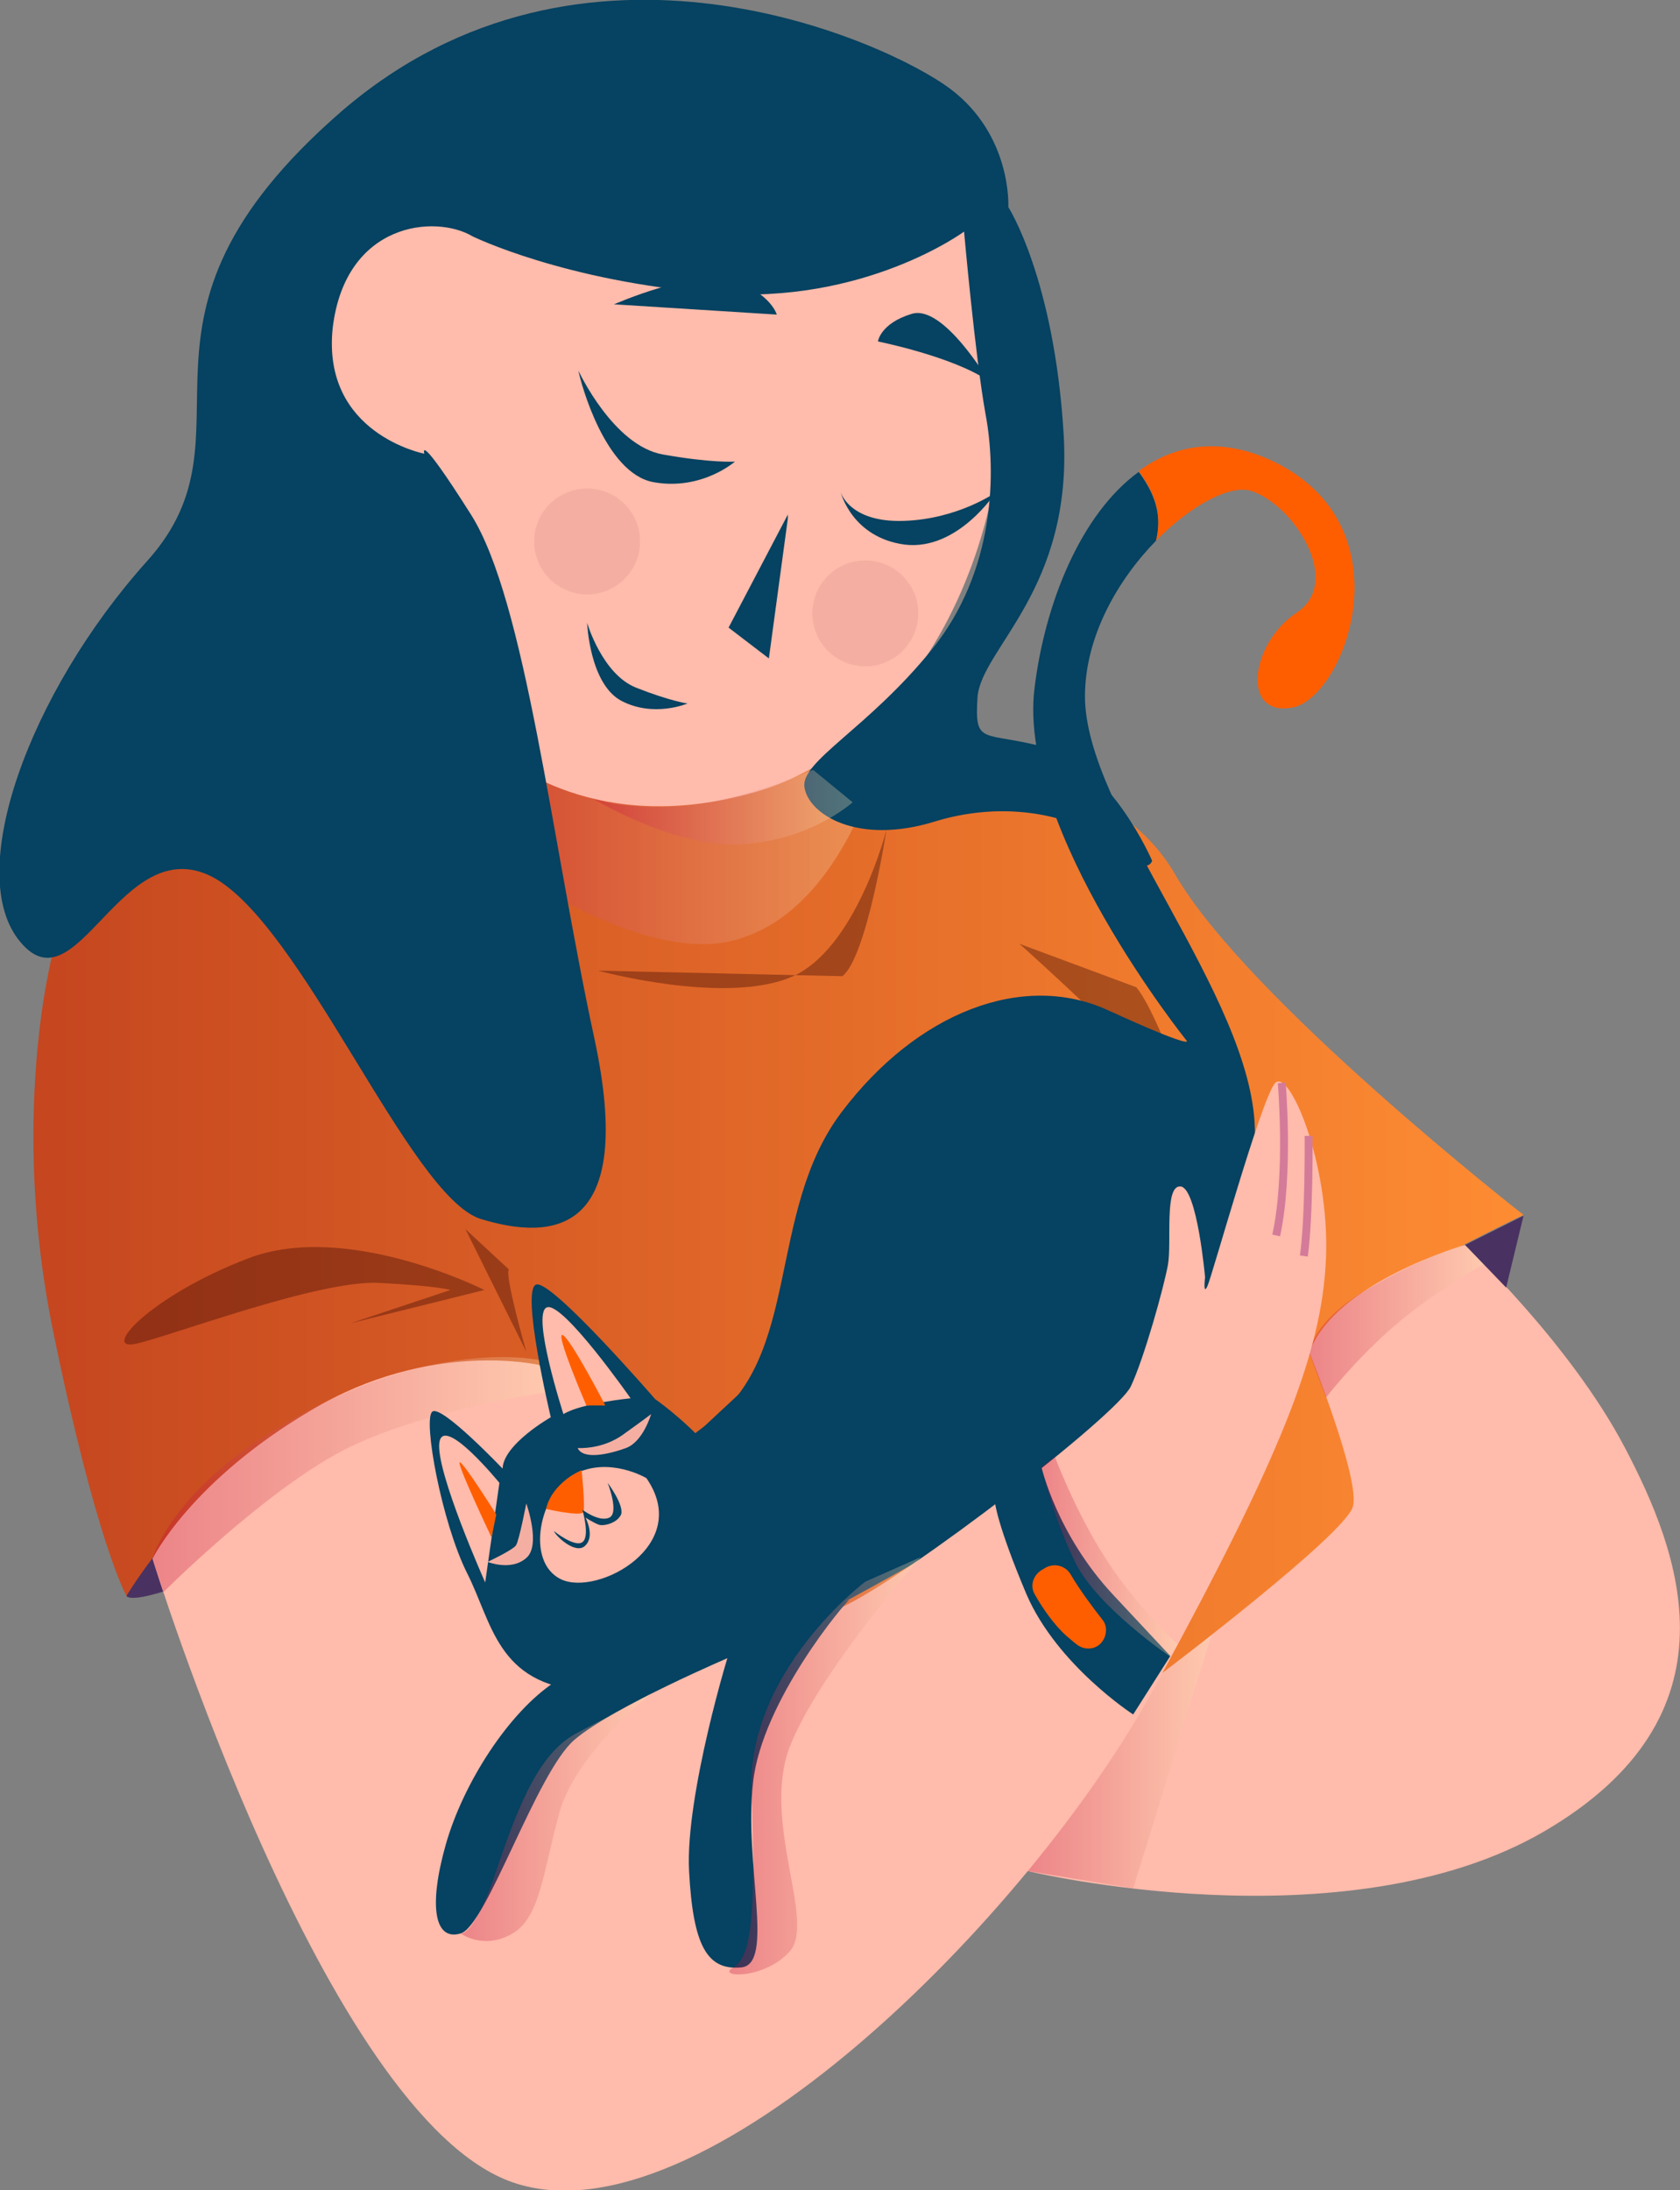 <svg xmlns="http://www.w3.org/2000/svg" width="212.6" height="277.1"><rect width="100%" height="100%" fill="#808080" stroke="none"/><path fill="#493261" d="M16 201.9s.5 1.9 15.3-4.8 35.2-24.8 35.2-24.8-15.5-5.4-31.1 5.3C19.9 188.3 16 201.9 16 201.9z"/><linearGradient id="a" gradientUnits="userSpaceOnUse" x1="4.24" y1="155.085" x2="192.809" y2="155.085"><stop offset="0" stop-color="#c5461f"/><stop offset="1" stop-color="#fe8c32"/></linearGradient><path fill="url(#a)" d="M6.6 120.9s-5.4 20.5.1 47.4 9.3 33.6 9.3 33.6 11.3-19.1 29.6-25.2c18.3-6.1 22.6-2.6 22.6-2.6l18 44.9s45.9 1.2 62.5-6.7 23.8-23.7 23.8-23.7-7.8-16.3-3.8-20.8 24.1-14.1 24.1-14.1-35-27.3-44.1-43.1c-9.1-15.8-35.8-16.3-48.6-12.6s-22.3-1.3-22.3-1.3S52.7 89 48 91.5s-27.4 12.1-31.1 16.1c-3.8 4.1-10.3 13.3-10.3 13.3z"/><linearGradient id="b" gradientUnits="userSpaceOnUse" x1="55.326" y1="105.21" x2="111.211" y2="105.21"><stop offset="0" stop-color="#c20539"/><stop offset="1" stop-color="#ffeab8"/></linearGradient><path opacity=".3" fill="url(#b)" d="M55.3 103.6s23 18.6 37 15.5 18.9-22.8 18.9-22.8l-9.1-5.5L65.8 93l-10.5 10.6z"/><path fill="#FFBBAB" d="M60.4 93s.2.3.7.7c2.9 2.8 14.6 12.2 34.5 6.5 23.1-6.6 36.5-39.3 29.2-64.5-7.3-25.2-47.1-34.2-66.5-11.4S60.4 93 60.4 93z"/><path fill="#FFBBAB" d="M64.3 39.7s-.1-16.2-14.1-11.4-11.5 27.2.4 29.1c11.8 2.1 13.7-17.7 13.7-17.7z"/><path fill="#064261" d="M106.4 62.3s1.1 3.8 7.9 3.6c6.9-.2 11.7-3.6 11.7-3.6s-4.8 7.4-11.5 6.6c-6.7-.9-8.1-6.6-8.1-6.6zM73.2 46.9s4.4 9.5 10.7 10.6c6.2 1.1 9.1.9 9.1.9s-4.2 3.7-10.3 2.6-9.2-12.5-9.5-14.1zm26.5 18.7l-2.4 17.7-5.1-3.9 7.5-14.3"/><circle fill="#F4AFA2" cx="74.3" cy="68.5" r="6.7"/><circle fill="#F4AFA2" cx="109.5" cy="77.6" r="6.7"/><path fill="#064261" d="M74.3 78.8s1.9 6.5 6.2 8.2c4.3 1.7 6.5 2 6.5 2s-4.2 1.8-8.3-.3-4.4-9.9-4.4-9.9z"/><path fill="#064261" d="M59.8 29.9s11.6 5.7 30.6 7.2 31.6-7.8 31.6-7.8 1.4 15.7 2.7 23c1.4 7.3 1.3 19.9-6.8 29.9s-16.6 14.1-16.1 17.4c.5 3.4 6.7 7.4 16.6 4.3 9.9-3 19-.2 22.9 3.5 3.9 3.7 4.5 1.5 4.5 1.5s-5.2-12.1-13.3-14.3c-8.1-2.2-9.2-.1-8.8-6.4.5-6.2 12.1-13.6 10.9-33.3s-7-28.7-7-28.7.5-9.1-7.4-15-46.4-23.5-77 2.9C12.7 40.6 33.5 54.5 18.6 71c-14.9 16.6-23.3 39.6-16 48.2 7.2 8.6 12.7-14.1 24.2-8.3 11.4 5.9 25 40.4 34 43.3 9.1 2.8 19.8 2.1 14.4-22.9S66.5 76 59.6 65.1c-6.9-10.9-5.9-7.7-5.9-7.7s-13-2.5-11.6-15.9c1.6-13.4 13-14.4 17.7-11.6z"/><path fill="#064261" d="M77.7 38.5s10.5-4.6 15.2-3c4.7 1.7 5.4 4.3 5.4 4.3l-20.6-1.3zm47.4 9.7s-5.7-9.7-9.7-8.5c-4 1.2-4.3 3.5-4.3 3.5s9.5 1.9 14 5z"/><path fill="#FFBBAB" d="M51.7 37.6s3.7.6 4.8 4.2c1 3.6 1.7 8.5 1.7 8.5l-6.5-12.7zM130 236.7s40.1 9.7 65.4-5c25.2-14.7 17.2-35.3 10.2-48.6-7-13.3-20.2-25.6-20.2-25.6s-16.5 4.7-19.7 13.6c0 0 6.5 16.1 5.5 19.5-.9 3.5-24.3 21.2-24.3 21.2L130 236.7z"/><linearGradient id="c" gradientUnits="userSpaceOnUse" x1="165.705" y1="167.124" x2="187.762" y2="167.124"><stop offset="0" stop-color="#c20539"/><stop offset="1" stop-color="#ffeab8"/></linearGradient><path opacity=".3" fill="url(#c)" d="M185.4 157.5l2.4 2.4s-6.3 3.5-11.3 7.8c-5 4.3-8.7 9.1-8.7 9.1l-2.1-5.6s.2-4.1 7.7-8.3c7.5-4.3 12-5.4 12-5.4z"/><path fill="#493261" d="M192.8 153.8l-2.2 9.1-5.2-5.4z"/><linearGradient id="d" gradientUnits="userSpaceOnUse" x1="130.015" y1="222.93" x2="153.321" y2="222.93"><stop offset="0" stop-color="#c20539"/><stop offset="1" stop-color="#ffeab8"/></linearGradient><path opacity=".3" fill="url(#d)" d="M146.9 211.9L130 236.7l13.4 2.2 9.9-32z"/><path opacity=".35" fill="#2B0100" d="M58.9 155.5l7.7 15.5s-2.8-9.8-2.2-10.4m-3.1 2.6s-17.4-8.8-29.9-4C18.9 164 12.7 171 17.2 170s23.2-8.1 30.8-7.7 9 .9 9 .9l-12.6 4.2m84.6-48s15.1 13.4 19 19.1c3.9 5.7 5.2 9.4 5.2 9.4s-6-18.9-9.4-23m-68.1-2.1s15.7 4.3 24.2.9c8.4-3.3 12.3-18.8 12.3-18.8s-2.5 16.2-5.6 18.6"/><path fill="#064261" d="M144.1 59.7c-7.3 5.3-11.9 16.6-13.2 27.5-2.1 17.9 19.3 44.5 19.3 44.5s.7 1-10-3.9-24.1.2-33.7 12.9c-9.6 12.7-5 31.2-17 39.5s-10.8 19.4-10.8 19.4v15.7l24.5-10.7s29.9-15.5 42.7-26.7 13.3-18.3 12.9-35.1c-.4-16.9-21.5-40.1-21.5-54.7 0-7.6 4.2-14.8 9-19.7.6-2.5.4-5.2-2.2-8.7z"/><path fill="#FF5E00" d="M161.2 58.4c-6.7-3.2-12.5-2.2-17.1 1.2 2.6 3.5 2.8 6.2 2.2 8.8 4.4-4.5 9.4-7.1 12-6.3 5.4 1.7 11.7 11.5 5.8 15.4s-7.1 13.3-.5 12 14.7-22.8-2.4-31.1z"/><path fill="#FFBBAB" d="M19.3 197.2s21.8 70.7 45.6 78.9c23.8 8.2 65.5-33.7 81.2-62.6 15.7-28.8 21.2-42.1 21.7-54.3s-4.8-24.4-6.5-22.1c-1.8 2.3-7.9 24.3-8.5 25.6s-.3-1.1-.3-1.1-1-11.3-3.1-11.5c-2.1-.2-1.1 7.1-1.6 9.9-.5 2.8-3 11.8-4.7 15.4s-27.9 23.8-36.3 27.8c-8.4 4-22.3 9-22.3 9l-16.2-39.5s-13.8-3.3-28.9 5.7c-15.3 9-20.1 18.8-20.1 18.8z"/><linearGradient id="e" gradientUnits="userSpaceOnUse" x1="19.274" y1="186.549" x2="69.603" y2="186.549"><stop offset="0" stop-color="#c20539"/><stop offset="1" stop-color="#ffeab8"/></linearGradient><path opacity=".3" fill="url(#e)" d="M68.2 172.6l1.4 3.5s-16.2 2.2-26.2 7.4-22.7 17.9-22.7 17.9l-1.4-4.2s2.6-9.9 20-18.9c17.3-9 29.1-6.2 29.1-6.2"/><path fill="#064261" d="M131.8 185.6s1.9 8.5 9.1 16.2l7.2 7.7-4.7 7.4s-9.6-6.2-13.5-15.2c-3.8-9-4-11.7-4-11.7l5.9-4.4z"/><linearGradient id="f" gradientUnits="userSpaceOnUse" x1="131.795" y1="196.941" x2="149.008" y2="196.941"><stop offset="0" stop-color="#c20539"/><stop offset="1" stop-color="#ffeab8"/></linearGradient><path opacity=".3" fill="url(#f)" d="M133.5 184.3s2.5 6.8 6.5 13 9 10.7 9 10.7l-.9 1.6s-9.1-6.2-11.9-11.7c-2.8-5.5-4.4-12.3-4.4-12.3l1.7-1.3z"/><path fill="#FF5E00" d="M132.2 198.4l-.5.3c-1 .7-1.4 2-.7 3.1.9 1.6 2.4 3.8 4 5.2.5.4.8.7 1.2 1 1.1.9 2.7.7 3.4-.5.5-.8.5-1.9-.1-2.6-1.1-1.4-2.9-3.8-4-5.7-.7-1.2-2.2-1.5-3.3-.8z"/><path fill="none" stroke="#D47B9A" stroke-miterlimit="10" d="M162.2 137s1 11.5-.7 19.3m4.1-12.6s.1 10.2-.6 15.2"/><path fill="#064261" d="M107.5 202.4c-.4.1-11.1 12.8-12.2 23.1-1.2 10.3 2.8 23-1.5 23.4-4.3.4-6.1-2.7-6.6-12.2s5.1-28.1 5.4-28.6c.1-.5 14.9-5.7 14.9-5.7z"/><path fill="#064261" d="M92.7 209.5s-15.1 6.4-20 10.6c-4.8 4.1-11.1 23.5-14.4 24.5-3.3 1-4.1-3.4-1.9-11.2 2.2-7.8 8-16.8 13.8-20.6 5.8-3.8 11.2-12.3 11.2-12.3l11.3 9z"/><path fill="#064261" d="M63.6 185.8s-7.8-8.2-8.9-7.2c-1.2 1 1.2 14 4.4 20.4 3.2 6.3 3.8 14.1 14.9 14.9 11.1.7 20.2-7.8 21.3-17.7S82.9 177 82.9 177s-12.9-14.9-15-14.5 1.8 16.8 1.8 16.8-6 3.4-6.1 6.5z"/><path fill="#FFBBAB" d="M81.8 187s-4.7-2.8-9.1-.5c-4.4 2.3-6.3 11.1-1.7 13.3s16.7-4.3 10.8-12.8zm-10.5-8.1s-4.1-12.7-2.1-13.5c2-.8 10.6 11.5 10.6 11.5s-6.2.6-8.5 2zm-8.1 8.7l-1.8 12.6s-6.3-14.1-5.8-17.7 7.6 5.1 7.6 5.1z"/><path fill="#FF5E00" d="M62.2 194.5s-4.6-9.7-4-9.5c.6.2 4.6 6.6 4.6 6.6l-.6 2.9zm12-16.7s-4-9.3-3-8.9c1 .4 5.4 8.9 5.4 8.9h-2.4zm-5.1 13.1s4.4 1 4.7.4-.2-5.3-.2-5.3-3.7 1.5-4.5 4.9z"/><linearGradient id="g" gradientUnits="userSpaceOnUse" x1="74.961" y1="102.117" x2="107.936" y2="102.117"><stop offset="0" stop-color="#c20539"/><stop offset="1" stop-color="#ffeab8"/></linearGradient><path opacity=".3" fill="url(#g)" d="M102.9 97.4s-9.7 4.2-16.9 4.6c-7.3.5-11-1-11-1s10.2 6.3 18.9 5.8 14-5.3 14-5.3l-5-4.1z"/><path fill="#064261" d="M88.1 181.4s9 8.1 6 17.4c-3 9.4-7.1 11.1-7.1 11.1s9.3-1.7 12.3-9.8-5.4-24.1-5.4-24.1l-5.8 5.4z"/><path fill="#F4AFA2" d="M73.1 183.2h.3c.8 0 3.1-.1 5.3-1.6 2.8-2 3.7-2.7 3.7-2.7s-1 3.5-3.2 4.3c-2.2.8-5.4 1.5-6.1 0zm-11.4 14.4s3.2-1.5 3.6-2.1c.4-.6 1.3-5.3 1.3-5.3s1.9 5.3 0 6.9c-1.9 1.7-4.9.5-4.9.5z"/><path fill="#064261" d="M70.1 193.7s2.6 2.1 3.6 1.4 0-4.1 0-4.1 2.1 1.6 3.4 1c1.3-.6-.2-4.4-.2-4.4s2.1 2.8 1.7 4c-.5 1.1-2.2 1.5-2.8 1.3-.6-.2-1.7-.9-1.7-.9s1.2 2.3 0 3.5c-1.2 1.3-3.8-1.2-4-1.8z"/><linearGradient id="h" gradientUnits="userSpaceOnUse" x1="92.274" y1="223.394" x2="116.572" y2="223.394"><stop offset="0" stop-color="#c20539"/><stop offset="1" stop-color="#ffeab8"/></linearGradient><path opacity=".3" fill="url(#h)" d="M109.5 200.1s-15 11.3-14.4 26.6c.6 15.3 0 20.9-2.3 22.2-2.3 1.3 4 1.6 7.2-2.1 3.2-3.8-3.6-16.3-.1-25.7 3.6-9.4 16.6-24.1 16.6-24.1l-7 3.1"/><linearGradient id="i" gradientUnits="userSpaceOnUse" x1="58.371" y1="229.906" x2="82.492" y2="229.906"><stop offset="0" stop-color="#c20539"/><stop offset="1" stop-color="#ffeab8"/></linearGradient><path opacity=".3" fill="url(#i)" d="M82.5 214.2s-9.6 7.5-11.7 15.1c-2.1 7.5-2.4 13.4-6.1 15.4-3.6 2-6.4-.1-6.4-.1s1.7.5 4.6-8.2c2.9-8.6 5.5-14.8 10.2-17.2 4.8-2.5 9.4-5 9.4-5z"/></svg>